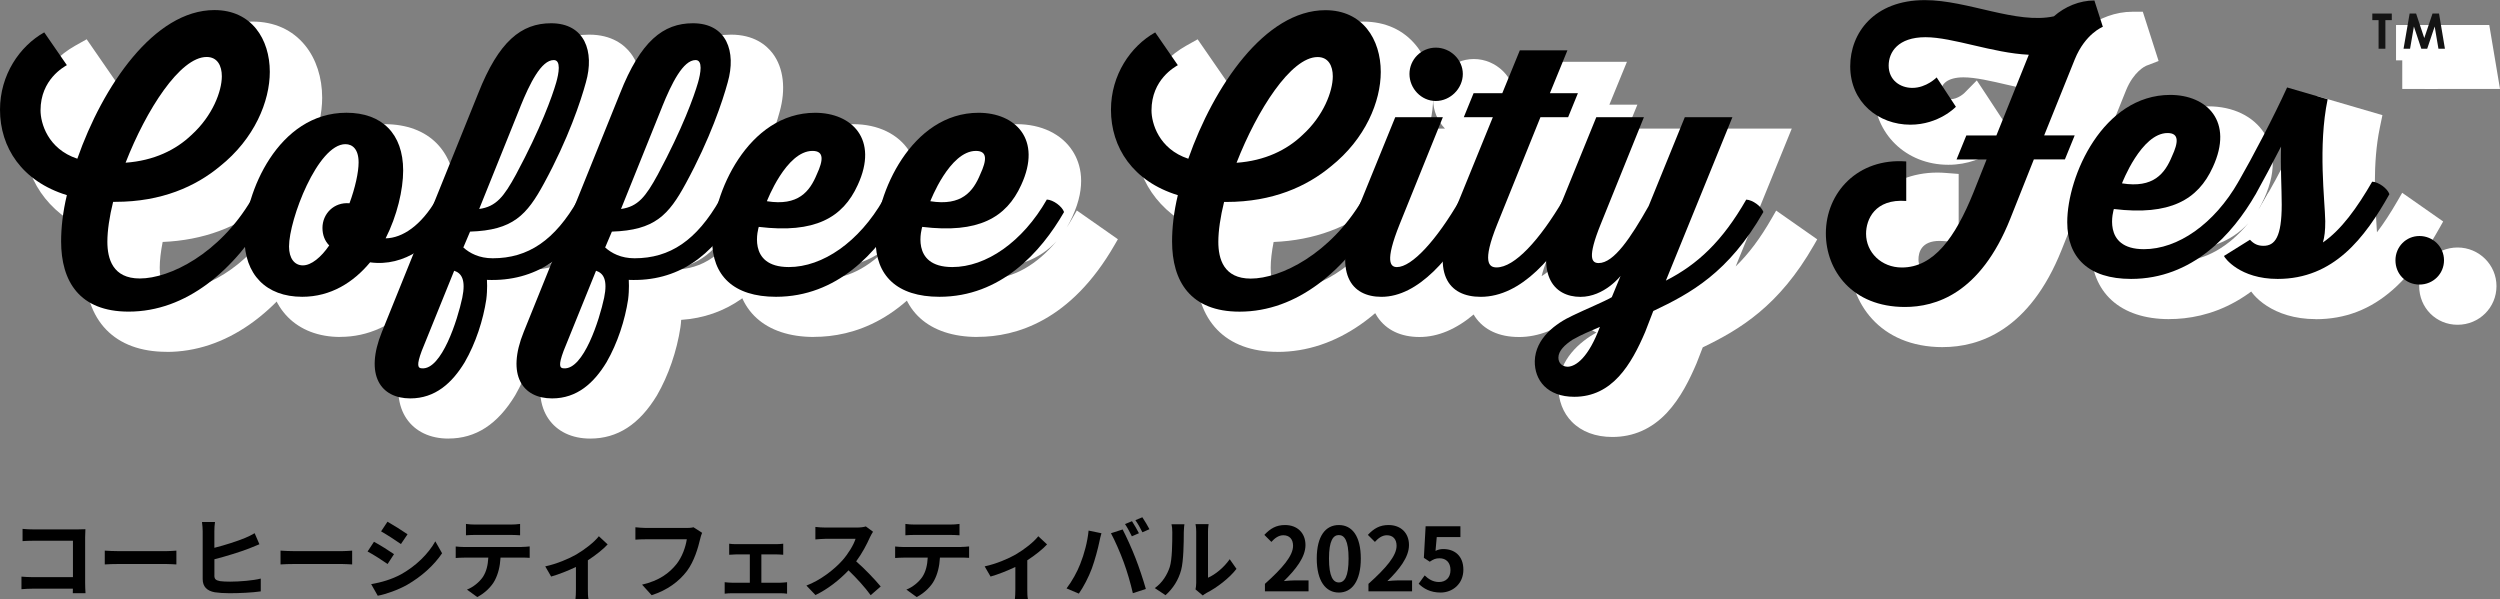 <?xml version="1.0" encoding="UTF-8"?>
<svg id="_レイヤー_2" data-name="レイヤー 2" xmlns="http://www.w3.org/2000/svg" viewBox="0 0 682.72 163.6">
  <rect x="0" y="0" width="682.72" height="163.6" fill="#808080" stroke="none"/>
  <defs>
    <style>
      .cls-1 {
        fill: #141414;
      }

      .cls-2 {
        fill: #fff;
      }
    </style>
  </defs>
  <g id="_レイヤー_1-2" data-name="レイヤー 1">
    <g>
      <g>
        <path class="cls-2" d="M530.59,94.8c-17.52,0-25.5-12.46-25.5-24.03,0-13.48,10.3-23.64,23.96-23.64.73,0,1.47.03,2.22.09l3.62.28v18.65l-4.22-.32c-.35-.03-.69-.04-1.01-.04-5,0-5.75,3.18-5.75,5.07,0,2.97,2.57,5.3,5.85,5.3,5.98,0,10.89-5.56,15.91-18.01l1.45-3.65h-8.26l5.35-13.1c-2.61,1.69-6.76,3.6-12.14,3.6-11.59,0-20.34-8.55-20.34-19.88,0-5.82,2.17-11.21,6.1-15.19,4.41-4.46,10.7-6.81,18.2-6.81,5.54,0,11.21,1.32,16.68,2.6,5.04,1.17,9.79,2.28,13.98,2.28,1.03,0,1.96-.07,2.84-.2,3.7-2.92,8.33-4.59,12.79-4.59h2.86l4.31,13.45-3.43,1.32c-.26.12-3.38,1.59-5.46,6.68l-6.21,15.43h8.42l-5.88,14.4h-8.46l-5.47,13.76c-8.76,21.94-22.46,26.54-32.42,26.54ZM552.92,40.1l5.92-14.75c-3.56-.54-7.08-1.36-10.52-2.16-4.57-1.07-8.89-2.07-12.12-2.07-4.52,0-6.13,1.97-6.13,3.82,0,1.95,1.77,2.16,2.53,2.16,2.09,0,3.84-1.68,3.85-1.7l3.39-3.44,2.67,4.04,6.96,10.62-2.13,2.25c-.06.07-.53.55-1.36,1.22h6.92Z"/>
        <path class="cls-2" d="M592.37,87.15c-13.37,0-21.35-7.26-21.35-19.42,0-7.61,3.08-17.15,7.84-24.3,6.18-9.28,14.78-14.39,24.21-14.39,6.73,0,12.31,2.69,15.3,7.38,2.16,3.39,3.9,9.25-.12,17.93-.47,1.03-.98,2.01-1.53,2.93.54-.82,1.07-1.68,1.57-2.56l1.2-2.1,2.41.13c3.3.17,7.13,2.99,8.2,6.02l.6,1.7-.9,1.56c-11.94,20.76-26.94,25.11-37.43,25.11ZM591.15,68.39c.08.62.26,1.14.53,1.51.78,1.06,2.71,1.28,4.2,1.28,6.21,0,12.77-3.78,18.1-10.21-4.58,5.03-11.14,7.5-19.84,7.5-.96,0-1.96-.03-2.99-.09ZM599.73,48.66c-.96.86-1.98,2.12-3,3.68-.1.15-.19.3-.29.45,1.51-.77,2.43-2.17,3.28-4.14Z"/>
        <path class="cls-2" d="M632.4,87.15c-11.76,0-17.59-6.57-18.39-8.96l-.98-2.93,12.48-7.78,2.2,2.39c.37.4.43.4.81.4h.07c.23-.34.99-1.86.99-7.33,0-.16,0-.32,0-.49l-.93,1.68-2.45-.13c-3.29-.17-7.12-2.99-8.2-6.02l-.6-1.7.9-1.56c3.68-6.37,9.58-17.6,13.1-25.38l1.4-3.1,17.81,5.2-.73,3.55c-1.98,9.57-1.29,20.28-.83,27.37.02.37.05.73.07,1.08,1.81-2.37,3.7-5.25,5.69-8.71l1.2-2.08,11.19,7.83-.87,1.55c-2.98,5.31-7.14,12.05-12.88,17.09-6.16,5.42-13.05,8.05-21.07,8.05Z"/>
        <path class="cls-2" d="M671.13,88.69c-5.88,0-10.48-4.64-10.48-10.55s4.6-10.55,10.48-10.55,10.63,4.73,10.63,10.55-4.67,10.55-10.63,10.55Z"/>
        <polygon class="cls-2" points="656.03 24.29 656.03 16.48 654.33 16.48 654.33 6.83 667.49 6.83 667.49 16.48 665.74 16.48 665.74 24.29 656.03 24.29"/>
        <polygon class="cls-2" points="662.1 24.29 665.12 6.83 679.79 6.83 682.72 24.29 662.1 24.29"/>
        <path class="cls-2" d="M45.53,96.08c-14.22,0-22.37-8.42-22.37-23.11,0-3.2.33-6.66.95-10.11-11.09-4.66-17.64-14.2-17.64-25.85,0-10.1,5.53-19.73,14.08-24.54l3.12-1.75,10.55,15.27-3.49,2.18c-.05.03-.13.08-.22.13-3.4,2.03-5.13,5.02-5.13,8.9,0,1.92.89,5.37,3.98,7.72,3.77-9.49,8.78-18.2,14.26-24.74,7.83-9.35,16.59-14.29,25.32-14.29,5.96,0,10.95,2.26,14.41,6.54,2.99,3.69,4.63,8.75,4.63,14.26,0,8.14-3.97,20-15.11,28.88-7.84,6.51-17.41,10.04-28.45,10.5-.52,2.63-.8,5.08-.8,7.01,0,3.97.79,6.13,4.93,6.13,6.25,0,18.64-5.23,27.14-19.65l1.21-2.05,2.37.12c3.3.17,7.13,2.99,8.2,6.03l.6,1.71-.91,1.57c-10.91,18.8-25.71,29.16-41.66,29.16ZM66.83,26.55c-3.22,0-9.81,7.43-15.61,19.71,3.36-1.11,6.33-2.86,8.75-5.17l.05-.05c5.17-4.67,7.03-10.43,7.03-13.16,0-.76-.11-1.17-.19-1.33-.01,0-.02,0-.04,0Z"/>
        <path class="cls-2" d="M92.93,92.02c-11.96,0-19.69-7.84-19.69-19.97,0-7.5,2.96-16.85,7.55-23.83,4.29-6.53,11.98-14.31,24.22-14.31s19.42,7.55,19.42,19.69c0,3.18-.52,6.78-1.48,10.4,1.12-1.25,2.2-2.74,3.2-4.45l1.21-2.06,2.39.12c3.3.17,7.13,2.99,8.2,6.03l.6,1.7-.9,1.56c-5.82,10.09-14.46,15.87-23.69,15.87-.28,0-.57,0-.85-.02-5.65,6.06-12.6,9.25-20.17,9.25ZM94.83,66.74c-.98,3.05-1.57,5.83-1.57,7.62,0,.52.07.92.13,1.16.39-.16,1.12-.6,2.09-1.65-.62-1.39-.94-2.95-.94-4.59,0-.88.1-1.73.29-2.55ZM104.33,50.42c-1.29.48-3.82,3.08-6.67,9.13-.8,1.69-1.53,3.46-2.15,5.2,1.37-3.01,4.09-5.24,7.46-5.93.9-2.9,1.44-5.67,1.44-7.43,0-.45-.03-.76-.07-.97Z"/>
        <path class="cls-2" d="M122.44,119.77c-5,0-9.06-1.94-11.44-5.47-2.08-3.08-3.75-8.73.05-18.1l26.28-65.1c5.89-14.96,13.16-21.64,23.56-21.64,6.22,0,9.64,2.8,11.41,5.15,2.96,3.93,3.64,9.76,1.86,15.99-1.11,4.08-4.5,15.05-11.76,28.37-4.47,8.24-8.72,13.07-17.69,14.67.08,0,.15,0,.23,0,8.34,0,14.3-4.21,19.92-14.06l1.2-2.1,2.42.13c3.3.17,7.13,2.99,8.2,6.02l.59,1.66-.86,1.54c-7.1,12.81-16.89,19.7-29.13,20.51-.04.69-.11,1.35-.19,1.99-.97,6.49-3.3,13.26-6.39,18.6l-.02.04c-4.81,7.93-10.77,11.79-18.22,11.79Z"/>
        <path class="cls-2" d="M161.17,119.77c-5,0-9.06-1.94-11.44-5.47-2.08-3.08-3.75-8.73.05-18.1l26.28-65.1c5.89-14.96,13.15-21.64,23.56-21.64,6.22,0,9.64,2.8,11.41,5.15,2.96,3.93,3.64,9.76,1.86,15.99-1.11,4.08-4.5,15.05-11.76,28.37-4.47,8.24-8.72,13.07-17.69,14.67.08,0,.15,0,.23,0,8.34,0,14.3-4.21,19.92-14.06l1.2-2.1,2.42.13c3.3.17,7.13,2.99,8.2,6.03l.59,1.66-.85,1.54c-7.1,12.81-16.89,19.7-29.13,20.51-.04.69-.11,1.35-.2,1.99-.97,6.49-3.3,13.26-6.4,18.6l-.02.04c-4.81,7.93-10.77,11.79-18.22,11.79Z"/>
        <path class="cls-2" d="M222.31,92.02c-13.37,0-21.35-7.26-21.35-19.42,0-7.61,3.08-17.15,7.84-24.3,6.18-9.28,14.78-14.39,24.21-14.39,6.73,0,12.31,2.69,15.3,7.38,2.16,3.39,3.9,9.25-.12,17.93-.47,1.03-.98,2.01-1.53,2.92.54-.82,1.07-1.67,1.57-2.56l1.2-2.1,2.41.13c3.3.17,7.13,2.99,8.2,6.02l.6,1.7-.9,1.56c-11.94,20.76-26.94,25.11-37.43,25.11ZM221.09,73.26c.08.62.26,1.14.53,1.51.78,1.06,2.71,1.28,4.2,1.28,6.21,0,12.76-3.78,18.1-10.21-4.58,5.03-11.13,7.5-19.83,7.5-.96,0-1.96-.03-3-.09ZM229.67,53.53c-.96.86-1.98,2.12-3,3.68-.1.15-.19.3-.29.45,1.51-.77,2.43-2.17,3.28-4.13Z"/>
        <path class="cls-2" d="M266.95,92.02c-13.37,0-21.35-7.26-21.35-19.42,0-7.61,3.08-17.15,7.84-24.3,6.18-9.28,14.78-14.39,24.21-14.39,6.73,0,12.31,2.69,15.3,7.38,2.16,3.39,3.9,9.25-.12,17.93-.47,1.03-.98,2.01-1.53,2.92.54-.82,1.07-1.67,1.57-2.56l1.2-2.1,11.21,7.85-.9,1.56c-11.94,20.76-26.94,25.11-37.43,25.11ZM265.72,73.26c.08.62.26,1.14.53,1.51.78,1.06,2.71,1.28,4.2,1.28,6.21,0,12.76-3.78,18.1-10.21-4.58,5.03-11.13,7.5-19.83,7.5-.96,0-1.96-.03-3-.09ZM274.31,53.53c-.96.86-1.98,2.12-3,3.68-.1.15-.19.3-.29.45,1.51-.77,2.43-2.17,3.28-4.13Z"/>
        <path class="cls-2" d="M348.92,96.09c-14.22,0-22.37-8.42-22.37-23.11,0-3.2.33-6.66.95-10.11-11.09-4.66-17.64-14.2-17.64-25.85,0-10.1,5.53-19.73,14.08-24.54l3.12-1.75,10.55,15.27-3.49,2.18c-.05.03-.13.08-.22.13-3.4,2.03-5.13,5.02-5.13,8.9,0,1.92.89,5.37,3.98,7.72,3.77-9.49,8.78-18.2,14.26-24.74,7.83-9.35,16.59-14.29,25.32-14.29,5.96,0,10.95,2.26,14.41,6.54,2.99,3.69,4.63,8.75,4.63,14.26,0,8.14-3.97,20-15.11,28.88-7.84,6.51-17.41,10.04-28.45,10.5-.52,2.63-.8,5.08-.8,7.01,0,3.97.79,6.13,4.93,6.13,6.25,0,18.64-5.23,27.14-19.65l1.21-2.05,2.38.12c3.3.17,7.13,2.99,8.2,6.02l.6,1.71-.91,1.57c-10.91,18.8-25.71,29.16-41.66,29.16ZM370.22,26.56c-3.22,0-9.81,7.43-15.61,19.71,3.36-1.11,6.33-2.86,8.75-5.17l.05-.05c5.17-4.67,7.03-10.43,7.03-13.16,0-.76-.11-1.17-.19-1.33-.01,0-.02,0-.04,0Z"/>
        <path class="cls-2" d="M387.65,92.03c-5.08,0-9.05-1.88-11.46-5.45-3.41-5.04-3.11-12.68.9-22.71l11.7-28.75h5.82c-1.99-2.05-3.23-4.85-3.23-7.88,0-6.13,4.99-11.12,11.12-11.12s11.3,5.09,11.3,11.12c0,3.24-1.45,6.21-3.72,8.3l-13.81,34.21c-.78,1.95-1.3,3.46-1.65,4.61.59-.51,1.28-1.16,2.05-1.99,1.99-2.13,5.18-6.07,9.07-12.79l1.2-2.08,2.4.12c3.3.17,7.13,2.99,8.2,6.03l.6,1.7-.9,1.56c-9.56,16.67-19.51,25.12-29.59,25.12Z"/>
        <path class="cls-2" d="M414.76,92.03c-5.37,0-9.51-1.92-11.97-5.56-3.39-5.01-3.07-12.62.95-22.6l8.5-20.89h-7.94l5.88-14.4h7.84l4.8-11.71h21.48l-4.8,11.71h7.65l-5.88,14.4h-7.55l-10.81,26.78c-1.06,2.63-1.62,4.44-1.91,5.65,2.32-1.37,6.71-5.18,12.96-15.83l1.21-2.06,2.38.12c3.3.17,7.13,2.99,8.2,6.02l.6,1.7-.89,1.56c-9.54,16.67-19.87,25.12-30.7,25.12Z"/>
        <path class="cls-2" d="M440.31,119.33c-4.56,0-8.38-1.43-11.05-4.14-2.43-2.47-3.73-5.89-3.67-9.63.22-7.53,5.85-12.2,10.38-14.76-2-.91-3.68-2.32-4.92-4.17-2.37-3.53-4.14-10.34.92-22.78l11.69-28.73h21.46l-13.98,34.63c-.36.9-.66,1.69-.91,2.39,1.56-1.92,3.78-5.15,6.83-10.55l10.77-26.47h21.48l-15.32,37.64c3.56-3.45,6.74-7.71,9.86-13.16l1.2-2.09,11.21,7.85-.89,1.56c-9.53,16.66-20.2,23.04-30.37,27.94-.46,1.18-1.11,2.87-1.65,4.25l-.05.13c-1.78,4.16-4.3,9.45-8.11,13.5-4.11,4.37-9.11,6.59-14.87,6.59Z"/>
        <g>
          <g>
            <path d="M558.18,36.98h8.39l-2.67,6.55h-8.48l-6.45,16.23c-8.21,20.56-20.47,24.07-28.77,24.07-14.39,0-21.58-9.96-21.58-20.1,0-11.16,8.76-20.66,21.95-19.64v10.79c-8.58-.65-10.97,5.07-10.97,8.95,0,5.07,4.15,9.22,9.77,9.22,8.67,0,14.57-8.12,19.55-20.47l3.6-9.04h-8.21l2.67-6.55h8.21l8.85-22.04c-9.87-.46-20.75-4.79-28.22-4.79s-10.05,4.06-10.05,7.75c0,3.97,3.14,6.09,6.46,6.09,3.87,0,6.64-2.86,6.64-2.86l5.26,8.02s-4.61,4.89-12.45,4.89c-8.67,0-16.41-6.09-16.41-15.95,0-9.04,6.46-18.07,20.38-18.07,11.71,0,24.99,6.64,35.23,4.43,3.04-2.67,7.01-4.33,11.07-4.33l2.31,7.19s-4.79,1.84-7.65,8.85l-8.39,20.84Z"/>
            <path d="M616,53.02c-6.36,11.07-17.34,23.15-34.03,23.15-11.62,0-17.43-5.81-17.43-15.49,0-12.63,9.77-34.76,28.13-34.76,9.96,0,17.43,7.19,11.62,19.73-4.06,8.94-11.71,13.28-27.02,11.43,0,0-3.5,10.97,8.21,10.97,9.22,0,19.18-6.82,25.82-18.44,1.75.09,4.15,1.84,4.7,3.41ZM579.49,50.07c8.58,1.38,11.71-2.67,13.65-7.38,1.75-3.78,2.03-6.36-1.2-6.36-7.19,0-12.45,13.74-12.45,13.74Z"/>
            <path d="M611.3,49.61c3.78-6.55,9.77-17.98,13.28-25.73l11.07,3.23c-2.67,12.91-.74,27.66-.65,33.29,0,2.58-.18,4.24-.64,5.81,4.98-3.41,9.31-9.41,13.46-16.6,1.75.09,4.15,1.84,4.7,3.41-6.73,11.99-15.22,23.15-30.52,23.15-10.33,0-14.48-5.72-14.66-6.27l7.1-4.43c1.11,1.2,2.21,1.66,3.69,1.66,3.13,0,4.98-2.4,4.98-11.25,0-4.24-.37-10.42-.18-15.86-2.4,4.7-4.98,9.5-6.92,13-1.75-.09-4.15-1.85-4.7-3.41Z"/>
            <path d="M654.17,71.08c0-3.67,2.88-6.63,6.56-6.63s6.7,2.95,6.7,6.63-2.95,6.63-6.7,6.63-6.56-2.88-6.56-6.63Z"/>
          </g>
          <g>
            <path class="cls-1" d="M647.86,3.7h5.31v1.8h-1.75v7.81h-1.86v-7.81h-1.71v-1.8Z"/>
            <path class="cls-1" d="M658.03,3.7h1.78l2.23,6.7,2.25-6.7h1.78l1.61,9.61h-1.77l-1.03-6.07-2.04,6.07h-1.61l-2.02-6.07-1.05,6.07h-1.78l1.66-9.61Z"/>
          </g>
        </g>
        <g>
          <path d="M376.79,57.91c-9.31,16.05-22.59,27.2-38.27,27.2-13.46,0-18.44-8.3-18.44-19.18,0-3.69.46-8.02,1.57-12.63-12.26-3.78-18.26-13-18.26-23.33,0-9.5,5.35-17.34,12.08-21.12l6.18,8.95c-.74.46-7.19,3.87-7.19,12.36,0,3.41,1.94,10.51,10.05,13.19,6.92-19.73,20.93-40.57,37.44-40.57,10.14,0,15.12,7.93,15.12,16.87,0,8.02-4.15,18.26-13.65,25.82-6.55,5.44-15.86,9.68-28.49,9.68h-.65c-1.01,4.06-1.57,7.93-1.57,10.88,0,4.7,1.48,10.05,8.85,10.05,8.21,0,21.76-6.73,30.52-21.58,1.75.09,4.15,1.84,4.7,3.41ZM337.69,44.45c7.75-.55,13.74-3.5,17.98-7.56,5.81-5.26,8.3-11.99,8.3-16.05,0-2.86-1.2-5.26-4.15-5.26-7.28,0-16.51,14.48-22.13,28.86Z"/>
          <path d="M403.44,57.91c-7.19,12.54-16.14,23.15-26.19,23.15-8.11,0-13.56-6.18-6.92-22.78l10.7-26.28h13l-11.8,29.23c-4.15,10.33-2.49,11.71-.74,11.71,4.06,0,10.79-7.28,17.24-18.44,1.75.09,4.15,1.84,4.7,3.41ZM384.91,20.2c0-3.97,3.23-7.19,7.19-7.19s7.38,3.23,7.38,7.19-3.41,7.38-7.38,7.38-7.19-3.41-7.19-7.38Z"/>
          <path d="M431.66,57.91c-6.92,12.08-16.14,23.15-27.3,23.15-8.76,0-14.02-6.27-7.38-22.78l10.7-26.28h-7.93l2.67-6.55h7.84l4.79-11.71h13l-4.79,11.71h7.65l-2.67,6.55h-7.56l-11.8,29.23c-4.24,10.51-2.21,11.8-.18,11.8,4.89,0,11.71-7.38,18.26-18.53,1.75.09,4.15,1.84,4.7,3.41Z"/>
          <path d="M481.55,57.91c-9.5,16.6-19.92,22.22-30.06,27.02,0,0-1.29,3.32-2.21,5.72-3.78,8.85-8.95,17.71-19.36,17.71-7.38,0-10.88-4.52-10.79-9.77.18-6.18,5.62-10.24,10.42-12.45,3.41-1.66,8.58-3.78,10.61-4.98l2.4-5.81s-4.43,5.72-10.97,5.72c-7.19,0-13.19-5.99-6.36-22.78l10.7-26.28h13l-11.8,29.23c-3.69,9.13-2.49,10.6-.55,10.6,4.15,0,8.76-6.92,13.65-15.58l9.87-24.25h13l-18.17,44.63c8.67-4.43,15.4-10.7,21.95-22.13,1.75.09,4.15,1.84,4.7,3.41ZM428.16,100.15c2.21-.09,5.63-2.49,8.76-10.88-2.77,1.2-4.89,2.03-7.47,3.5-2.12,1.38-3.87,3.04-3.87,4.89,0,1.48,1.01,2.49,2.58,2.49Z"/>
        </g>
        <g>
          <path d="M73.4,57.9c-9.31,16.05-22.59,27.2-38.27,27.2-13.46,0-18.44-8.3-18.44-19.18,0-3.69.46-8.02,1.57-12.63C5.99,49.51,0,40.28,0,29.96,0,20.46,5.35,12.62,12.08,8.84l6.18,8.95c-.74.46-7.19,3.87-7.19,12.36,0,3.41,1.94,10.51,10.05,13.19C28.03,23.59,42.05,2.75,58.56,2.75c10.14,0,15.12,7.93,15.12,16.87,0,8.02-4.15,18.26-13.65,25.82-6.55,5.44-15.86,9.68-28.49,9.68h-.65c-1.01,4.06-1.57,7.93-1.57,10.88,0,4.7,1.48,10.05,8.85,10.05,8.21,0,21.76-6.73,30.52-21.58,1.75.09,4.15,1.84,4.7,3.41ZM34.3,44.43c7.75-.55,13.74-3.5,17.98-7.56,5.81-5.26,8.3-11.99,8.3-16.05,0-2.86-1.2-5.26-4.15-5.26-7.28,0-16.51,14.48-22.13,28.86Z"/>
          <path d="M123.85,57.9c-5.16,8.94-13.46,15.03-22.78,13.74-4.52,5.44-10.7,9.41-18.54,9.41-9.87,0-15.77-6.09-15.77-16.05,0-12.17,9.13-34.21,27.85-34.21,9.68,0,15.49,5.72,15.49,15.77,0,5.26-1.66,12.36-4.79,18.53,4.61-.09,9.68-3.5,13.83-10.6,1.75.09,4.15,1.84,4.7,3.41ZM89.91,67.03c-1.2-1.2-1.85-2.86-1.85-4.79,0-3.87,3.14-7.1,7.38-6.73,1.57-4.24,2.49-8.48,2.49-11.16,0-3.6-1.66-4.98-3.6-4.98-7.56,0-15.4,20.56-15.4,27.94,0,3.23,1.48,5.16,3.78,5.16s4.98-2.21,7.19-5.44Z"/>
          <path d="M162.58,57.9c-6.64,11.99-16.23,19.09-29.6,18.53,0,0,.18,2.58-.18,5.35-.83,5.53-2.86,11.9-5.9,17.15-3.41,5.63-8.02,9.87-14.85,9.87-8.11,0-12.54-6.36-7.75-18.17l26.28-65.1c5.63-14.29,11.8-19.18,19.92-19.18,9.22,0,11.9,7.75,9.5,16.14-1.38,5.07-4.8,15.4-11.43,27.57-4.7,8.67-8.48,12.82-20.2,13.19l-1.84,4.33c1.75,1.57,4.33,2.95,8.02,2.95,9.68,0,16.97-4.89,23.33-16.05,1.75.09,4.15,1.84,4.7,3.41ZM124.03,73.94l-8.85,21.86c-1.48,3.97-1.11,4.79.09,4.79,5.35.37,9.68-13.19,10.97-19.27,1.01-4.89-.18-6.73-2.21-7.38ZM142.11,29.13l-11.25,27.94c4.61-.64,6.73-3.32,10.05-9.41,6.82-12.73,9.87-21.3,10.97-25.08.74-2.58,1.38-6.18-.65-6.18-3.41,0-6.55,6.36-9.13,12.73Z"/>
          <path d="M201.31,57.9c-6.64,11.99-16.23,19.09-29.6,18.53,0,0,.18,2.58-.18,5.35-.83,5.53-2.86,11.9-5.9,17.15-3.41,5.63-8.02,9.87-14.85,9.87-8.11,0-12.54-6.36-7.75-18.17l26.28-65.1c5.63-14.29,11.8-19.18,19.92-19.18,9.22,0,11.9,7.75,9.5,16.14-1.38,5.07-4.8,15.4-11.43,27.57-4.7,8.67-8.48,12.82-20.2,13.19l-1.84,4.33c1.75,1.57,4.33,2.95,8.02,2.95,9.68,0,16.97-4.89,23.33-16.05,1.75.09,4.15,1.84,4.7,3.41ZM162.77,73.94l-8.85,21.86c-1.48,3.97-1.11,4.79.09,4.79,5.35.37,9.68-13.19,10.97-19.27,1.01-4.89-.18-6.73-2.21-7.38ZM180.84,29.13l-11.25,27.94c4.61-.64,6.73-3.32,10.05-9.41,6.82-12.73,9.87-21.3,10.97-25.08.74-2.58,1.38-6.18-.65-6.18-3.41,0-6.55,6.36-9.13,12.73Z"/>
          <path d="M245.94,57.9c-6.36,11.07-17.34,23.15-34.03,23.15-11.62,0-17.43-5.81-17.43-15.49,0-12.63,9.77-34.76,28.13-34.76,9.96,0,17.43,7.19,11.62,19.73-4.06,8.94-11.71,13.28-27.02,11.43,0,0-3.5,10.97,8.21,10.97,9.22,0,19.18-6.82,25.82-18.44,1.75.09,4.15,1.84,4.7,3.41ZM209.43,54.95c8.58,1.38,11.71-2.67,13.65-7.38,1.75-3.78,2.03-6.36-1.2-6.36-7.19,0-12.45,13.74-12.45,13.74Z"/>
          <path d="M290.58,57.9c-6.36,11.07-17.34,23.15-34.03,23.15-11.62,0-17.43-5.81-17.43-15.49,0-12.63,9.77-34.76,28.13-34.76,9.96,0,17.43,7.19,11.62,19.73-4.06,8.94-11.71,13.28-27.02,11.43,0,0-3.5,10.97,8.21,10.97,9.22,0,19.18-6.82,25.82-18.44,1.75.09,4.15,1.84,4.7,3.41ZM254.06,54.95c8.58,1.38,11.71-2.67,13.65-7.38,1.75-3.78,2.03-6.36-1.2-6.36-7.19,0-12.45,13.74-12.45,13.74Z"/>
        </g>
      </g>
      <g>
        <path d="M19.88,162.01c.02-.38.02-.79.02-1.25h-10.94c-.94,0-2.3.07-3.1.14v-3.43c.84.07,1.92.14,3,.14h11.06v-9.94h-10.78c-1.01,0-2.3.05-2.98.1v-3.34c.89.1,2.14.14,2.98.14h12.07c.7,0,1.7-.02,2.11-.05-.02.55-.07,1.51-.07,2.21v12.43c0,.84.05,2.11.1,2.83h-3.48Z"/>
        <path d="M28.61,150.37c.86.07,2.62.14,3.86.14h12.89c1.1,0,2.18-.1,2.81-.14v3.77c-.58-.02-1.8-.12-2.81-.12h-12.89c-1.37,0-2.98.05-3.86.12v-3.77Z"/>
        <path d="M58.54,157.19c0,1.03.48,1.29,1.54,1.51.72.1,1.7.14,2.78.14,2.52,0,6.38-.31,8.35-.84v3.5c-2.26.34-5.9.5-8.54.5-1.56,0-3-.1-4.03-.26-2.09-.38-3.29-1.51-3.29-3.6v-13.08c0-.53-.07-1.75-.19-2.5h3.55c-.12.74-.17,1.82-.17,2.5v4.54c2.86-.72,6.24-1.8,8.38-2.69.86-.36,1.68-.74,2.62-1.3l1.3,3.02c-.94.38-1.99.84-2.81,1.15-2.42.94-6.36,2.16-9.48,2.95v4.44Z"/>
        <path d="M76.61,150.37c.86.07,2.62.14,3.86.14h12.89c1.1,0,2.18-.1,2.81-.14v3.77c-.58-.02-1.8-.12-2.81-.12h-12.89c-1.37,0-2.98.05-3.86.12v-3.77Z"/>
        <path d="M107.6,151.33l-1.75,2.69c-1.37-.94-3.84-2.57-5.47-3.41l1.75-2.66c1.61.86,4.25,2.52,5.47,3.38ZM109.54,156.83c4.08-2.28,7.42-5.57,9.34-9l1.85,3.26c-2.23,3.31-5.62,6.36-9.55,8.62-2.45,1.39-5.88,2.59-8.02,2.98l-1.8-3.17c2.69-.46,5.57-1.27,8.18-2.69ZM111.29,145.91l-1.8,2.66c-1.34-.94-3.84-2.57-5.42-3.46l1.75-2.64c1.58.89,4.22,2.57,5.47,3.43Z"/>
        <path d="M142.47,149.36c.5,0,1.54-.05,2.18-.14v3.12c-.6-.05-1.51-.07-2.18-.07h-5.78c-.14,2.47-.67,4.49-1.54,6.17-.84,1.66-2.69,3.53-4.82,4.61l-2.81-2.04c1.7-.65,3.38-2.04,4.34-3.43.98-1.49,1.39-3.29,1.49-5.3h-6.6c-.7,0-1.63.05-2.3.1v-3.14c.72.07,1.56.14,2.3.14h15.72ZM129.82,146.08c-.84,0-1.85.05-2.57.1v-3.1c.77.12,1.75.17,2.54.17h9.65c.82,0,1.78-.05,2.59-.17v3.1c-.84-.05-1.75-.1-2.59-.1h-9.62Z"/>
        <path d="M165.94,148.67c-1.13,1.25-3.22,2.93-5.4,4.34v7.99c0,.84.02,2.11.17,2.59h-3.55c.07-.48.12-1.75.12-2.59v-6.17c-2.11,1.01-4.75,2.06-6.77,2.62l-1.61-2.78c3.1-.65,6.58-2.14,8.47-3.24,2.45-1.44,4.97-3.43,6.17-4.99l2.4,2.23Z"/>
        <path d="M191.74,145.5c-.22.48-.41,1.15-.53,1.68-.55,2.35-1.61,6.07-3.6,8.74-2.18,2.88-5.38,5.26-9.65,6.62l-2.62-2.88c4.75-1.1,7.46-3.19,9.41-5.62,1.58-1.99,2.5-4.73,2.81-6.77h-11.18c-1.08,0-2.23.05-2.86.1v-3.38c.72.07,2.09.19,2.88.19h11.09c.48,0,1.25-.02,1.9-.19l2.35,1.51Z"/>
        <path d="M213.12,159.13c.67,0,1.34-.1,1.82-.14v3.14c-.5-.1-1.39-.12-1.82-.12h-13.25c-.58,0-1.32.02-1.97.12v-3.14c.62.07,1.37.14,1.97.14h4.9v-7.73h-3.74c-.5,0-1.37.05-1.9.1v-3.02c.53.1,1.37.12,1.9.12h10.99c.58,0,1.3-.05,1.87-.12v3.02c-.6-.05-1.34-.1-1.87-.1h-4.1v7.73h5.21Z"/>
        <path d="M238.42,145.21c-.19.26-.62,1.01-.84,1.49-.82,1.87-2.16,4.44-3.77,6.6,2.38,2.06,5.28,5.14,6.7,6.86l-2.74,2.38c-1.56-2.16-3.79-4.61-6.05-6.79-2.54,2.69-5.74,5.18-9.03,6.75l-2.47-2.59c3.86-1.46,7.58-4.37,9.84-6.89,1.58-1.8,3.05-4.18,3.58-5.88h-8.14c-1.01,0-2.33.14-2.83.17v-3.41c.65.1,2.11.17,2.83.17h8.45c1.06,0,2.02-.14,2.5-.31l1.97,1.46Z"/>
        <path d="M262.47,149.36c.5,0,1.54-.05,2.18-.14v3.12c-.6-.05-1.51-.07-2.18-.07h-5.78c-.14,2.47-.67,4.49-1.54,6.17-.84,1.66-2.69,3.53-4.82,4.61l-2.81-2.04c1.7-.65,3.38-2.04,4.34-3.43.98-1.49,1.39-3.29,1.49-5.3h-6.6c-.7,0-1.63.05-2.3.1v-3.14c.72.07,1.56.14,2.3.14h15.72ZM249.82,146.08c-.84,0-1.85.05-2.57.1v-3.1c.77.12,1.75.17,2.54.17h9.65c.82,0,1.78-.05,2.59-.17v3.1c-.84-.05-1.75-.1-2.59-.1h-9.62Z"/>
        <path d="M285.94,148.67c-1.13,1.25-3.22,2.93-5.4,4.34v7.99c0,.84.02,2.11.17,2.59h-3.55c.07-.48.12-1.75.12-2.59v-6.17c-2.11,1.01-4.75,2.06-6.77,2.62l-1.61-2.78c3.1-.65,6.58-2.14,8.47-3.24,2.45-1.44,4.97-3.43,6.17-4.99l2.4,2.23Z"/>
        <path d="M297.29,144.9l3.5.72c-.22.7-.48,1.87-.58,2.4-.34,1.68-1.22,4.99-2.04,7.22-.86,2.33-2.28,5.06-3.55,6.87l-3.36-1.42c1.51-1.97,2.93-4.56,3.74-6.67,1.08-2.69,1.99-6.07,2.28-9.12ZM303.39,145.62l3.19-1.03c.98,1.85,2.64,5.54,3.53,7.87.86,2.16,2.14,6,2.81,8.38l-3.55,1.15c-.67-2.86-1.54-5.88-2.5-8.47-.91-2.52-2.47-6.07-3.48-7.9ZM311.02,145.62l-1.92.84c-.5-.98-1.22-2.42-1.87-3.34l1.9-.79c.6.89,1.44,2.4,1.9,3.29ZM313.9,144.52l-1.92.84c-.48-1.01-1.27-2.4-1.92-3.31l1.9-.79c.62.91,1.51,2.42,1.94,3.26Z"/>
        <path d="M315.36,160.6c2.11-1.49,3.41-3.7,4.08-5.74.67-2.06.7-6.6.7-9.51,0-.96-.07-1.61-.22-2.18h3.53c-.02.1-.17,1.18-.17,2.16,0,2.83-.07,7.9-.72,10.32-.72,2.71-2.21,5.06-4.27,6.89l-2.93-1.94ZM326.48,160.96c.1-.46.19-1.13.19-1.78v-13.99c0-1.08-.17-1.99-.19-2.06h3.58c-.02.07-.17,1.01-.17,2.09v12.55c1.94-.84,4.32-2.74,5.93-5.06l1.85,2.64c-1.99,2.59-5.45,5.18-8.14,6.55-.5.26-.74.48-1.06.72l-1.99-1.66Z"/>
        <path d="M345.44,159.44c4.82-4.32,7.68-7.66,7.68-10.39,0-1.8-.98-2.88-2.66-2.88-1.3,0-2.38.84-3.26,1.82l-1.92-1.92c1.63-1.73,3.22-2.69,5.64-2.69,3.36,0,5.59,2.16,5.59,5.47s-2.66,6.67-5.9,9.84c.89-.1,2.06-.19,2.88-.19h3.86v2.98h-11.91v-2.04Z"/>
        <path d="M359.59,152.53c0-6.14,2.4-9.15,6.03-9.15s6,3.02,6,9.15-2.4,9.29-6,9.29-6.03-3.17-6.03-9.29ZM368.28,152.53c0-4.97-1.15-6.41-2.66-6.41s-2.69,1.44-2.69,6.41,1.15,6.53,2.69,6.53,2.66-1.54,2.66-6.53Z"/>
        <path d="M373.71,159.44c4.82-4.32,7.68-7.66,7.68-10.39,0-1.8-.98-2.88-2.66-2.88-1.3,0-2.38.84-3.26,1.82l-1.92-1.92c1.63-1.73,3.22-2.69,5.64-2.69,3.36,0,5.59,2.16,5.59,5.47s-2.66,6.67-5.9,9.84c.89-.1,2.06-.19,2.88-.19h3.86v2.98h-11.91v-2.04Z"/>
        <path d="M387.43,159.4l1.63-2.26c1.01.98,2.26,1.8,3.91,1.8,1.85,0,3.14-1.18,3.14-3.26s-1.2-3.22-3-3.22c-1.06,0-1.63.26-2.66.94l-1.61-1.06.48-8.62h9.5v2.95h-6.46l-.34,3.77c.7-.34,1.32-.5,2.14-.5,2.98,0,5.47,1.78,5.47,5.64s-2.93,6.24-6.22,6.24c-2.81,0-4.68-1.1-6-2.42Z"/>
      </g>
    </g>
  </g>
</svg>